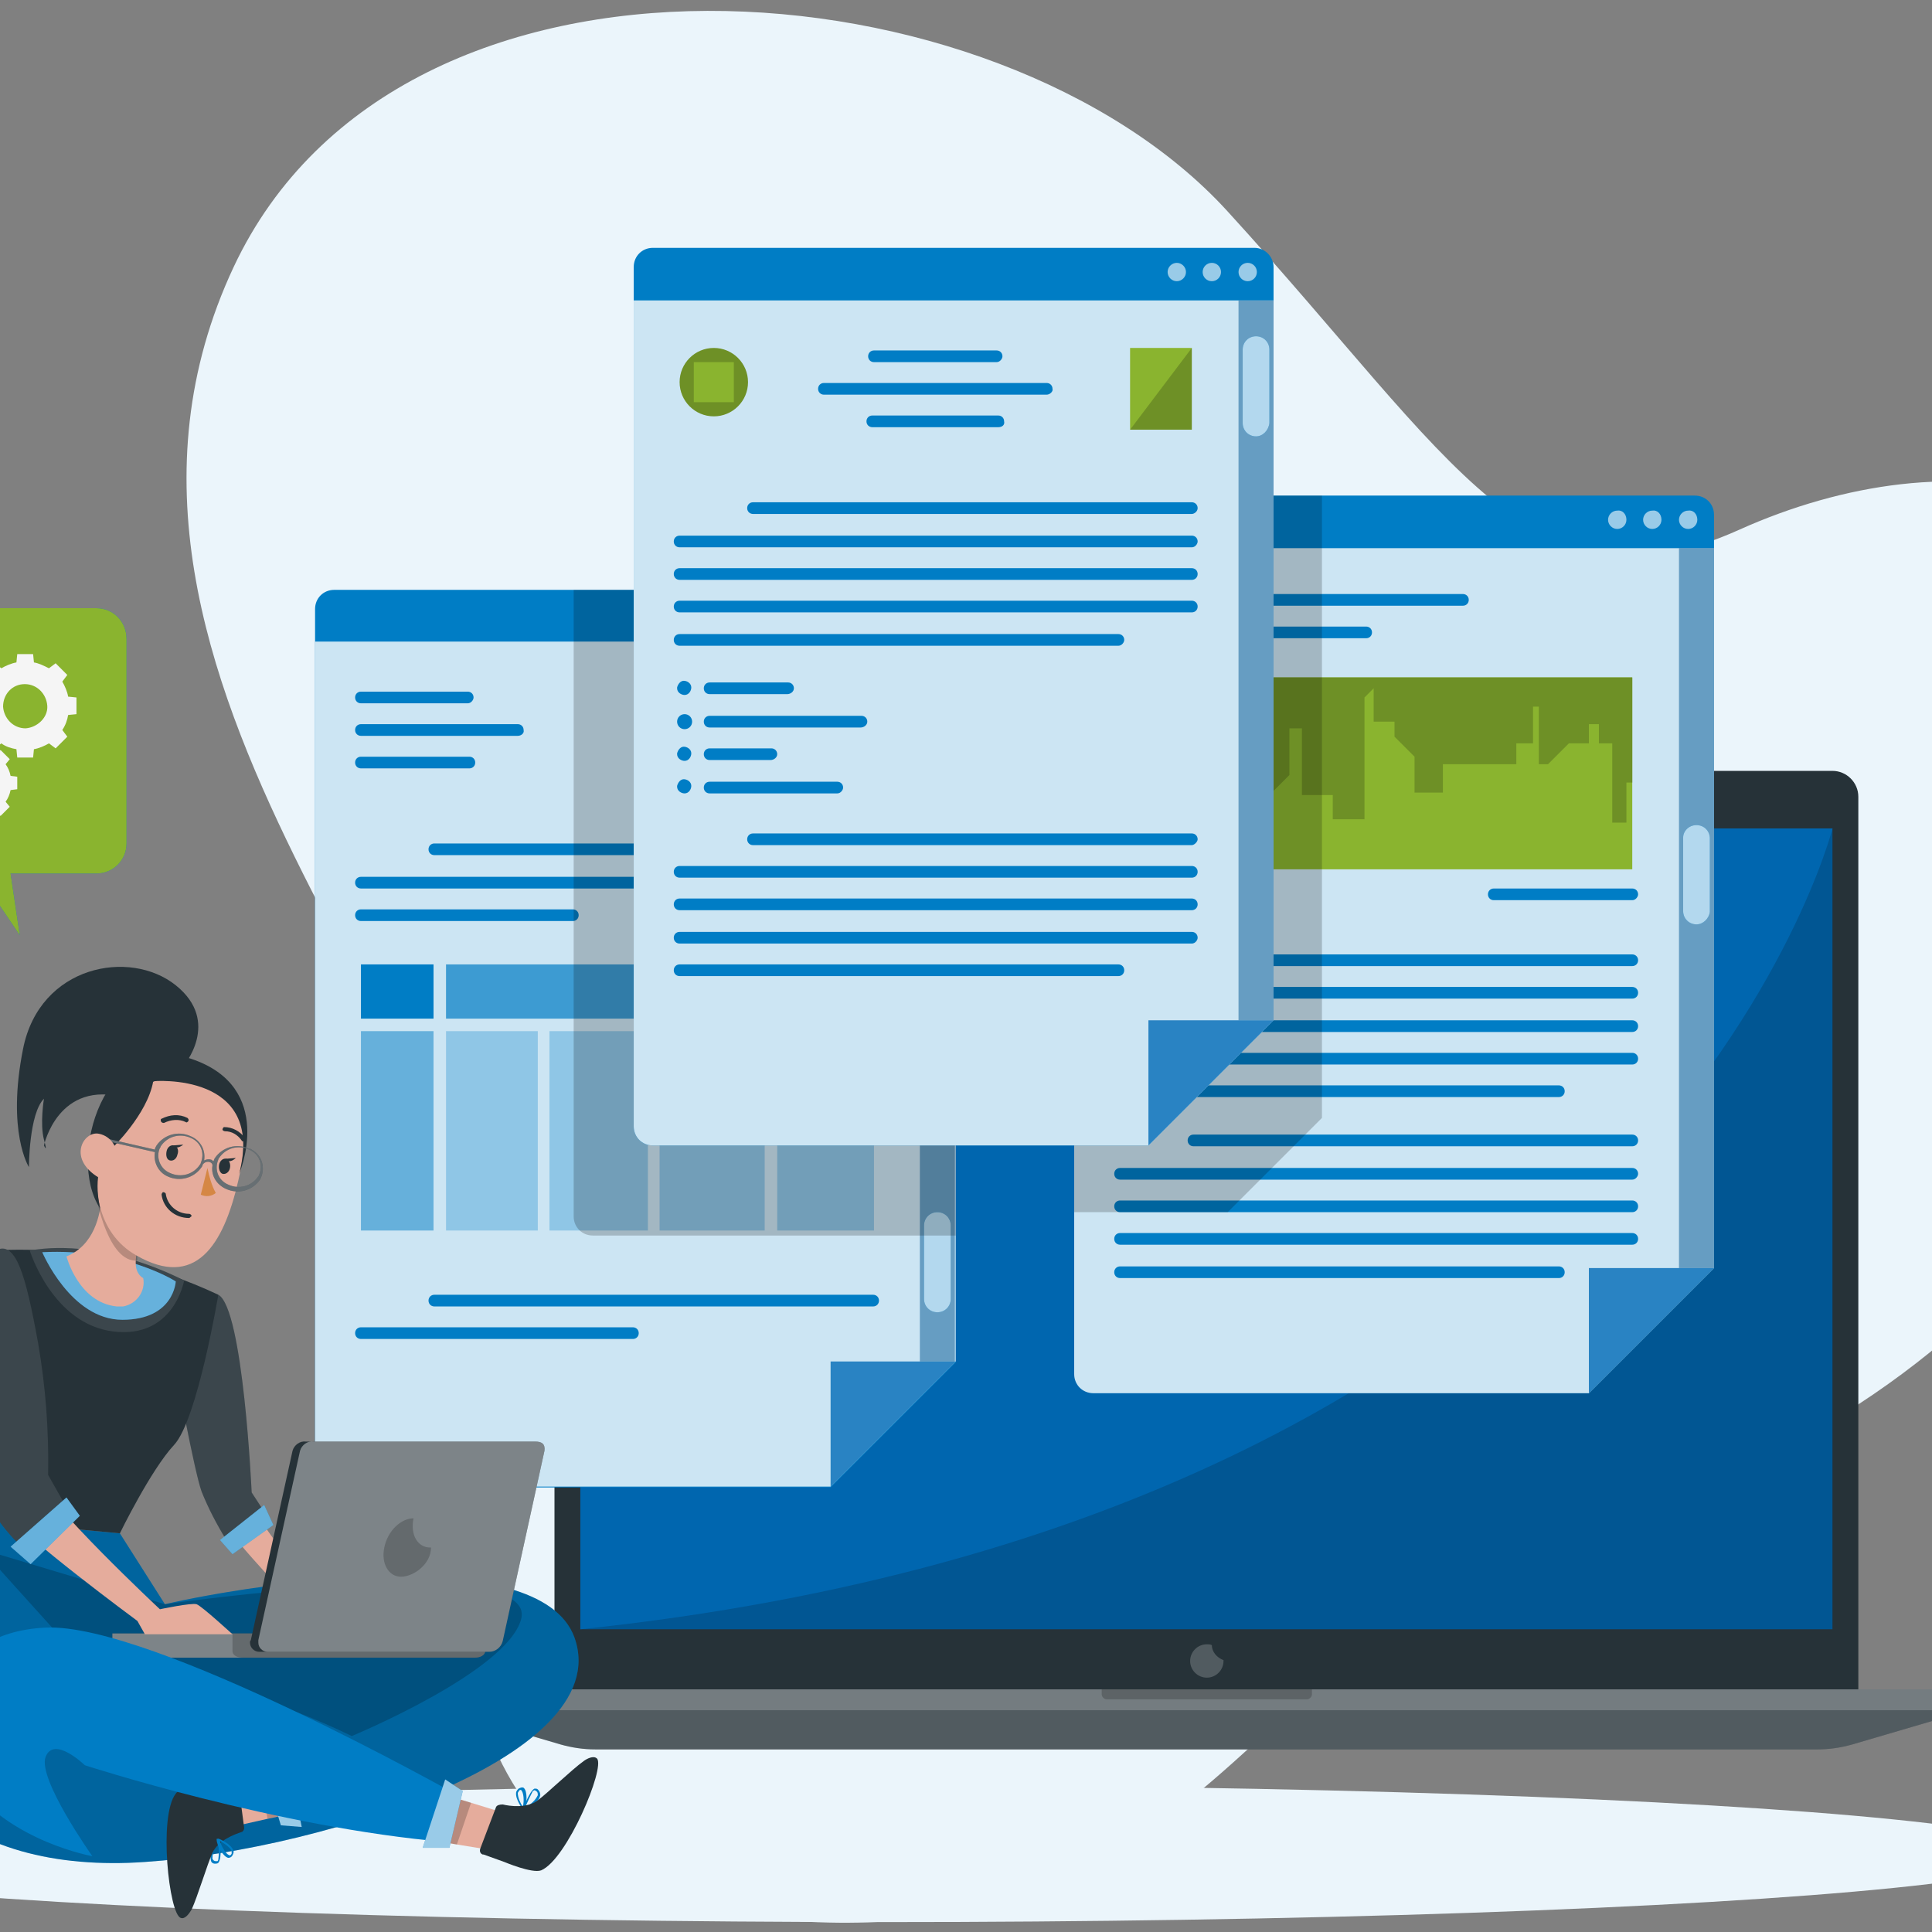 <?xml version="1.0" encoding="utf-8"?>
<svg xmlns="http://www.w3.org/2000/svg" version="1.1" width="200" height="200" viewBox="0 0 200 200"><rect x="0" y="0" width="200" height="200" fill="#808080" stroke="none"/><svg xmlns:xlink="http://www.w3.org/1999/xlink" version="1.1" id="Ebene_1" x="-31" y="0" viewBox="0 0 304.4 231.6" style="enable-background:new 0 0 304.4 231.6;" xml:space="preserve" width="263" height="200">
<style type="text/css">
	.st0{fill:#EBF5FB;}
	.st1{fill:#263238;}
	.st2{fill:#015693;}
	.st3{opacity:0.2;fill:#FFFFFF;enable-background:new    ;}
	.st4{opacity:0.2;enable-background:new    ;}
	.st5{opacity:0.8;fill:#006BB6;enable-background:new    ;}
	.st6{fill:#007DC5;}
	.st7{opacity:0.8;fill:#FFFFFF;enable-background:new    ;}
	.st8{opacity:0.6;fill:#FFFFFF;enable-background:new    ;}
	.st9{opacity:0.5;fill:#015693;enable-background:new    ;}
	.st10{fill:#8AB42F;}
	.st11{fill:#6E9026;}
	.st12{opacity:0.7;fill:#FFFFFF;enable-background:new    ;}
	.st13{opacity:0.7;fill:#007DC5;enable-background:new    ;}
	.st14{opacity:0.3;fill:#007DC5;enable-background:new    ;}
	.st15{opacity:0.5;fill:#007DC5;enable-background:new    ;}
	.st16{fill:#F5F5F5;}
	.st17{fill:#E5AC9C;}
	.st18{opacity:0.1;fill:#FFFFFF;enable-background:new    ;}
	.st19{opacity:0.4;fill:#FFFFFF;enable-background:new    ;}
	.st20{fill:#D58745;}
	.st21{opacity:0.3;}
	.st22{fill:#FFFFFF;}
</style>
<g id="Gruppe_1158" transform="translate(-56.11 -109.59)">
	<g id="freepik--background-simple--inject-2" transform="translate(50.547 43.383)">
		<path id="Pfad_3938" class="st0" d="M69.4,98.2c20.1-42.8,91.6-36.8,119.1-6.7s36.5,49.4,61.4,38.2s56.6-8.2,58.4,27.5    s-27.3,78-73.5,90.5c-46.2,12.5-46.2,56.8-107.4,47.8c-33.4-4.9-34.1-41-29.4-70.8C102.6,194.8,46.1,147.9,69.4,98.2z"/>
	</g>
	<g id="freepik--Shadow--inject-2">
		<ellipse id="freepik--path--inject-2" class="st0" cx="198" cy="331.8" rx="139.7" ry="8.2"/>
	</g>
	<g id="freepik--Device--inject-2">
		<path id="Pfad_3939" class="st1" d="M161.5,202h150.1c1.7,0,3.1,1.4,3.1,3.1v108.6H158.4V205.1C158.4,203.4,159.8,202,161.5,202    L161.5,202z"/>
		<rect id="Rechteck_114" x="161.5" y="208.9" class="st2" width="150.1" height="96"/>
		<circle id="Ellipse_30" class="st3" cx="235.2" cy="205.7" r="1.5"/>
		<circle id="Ellipse_31" class="st3" cx="238.3" cy="205.7" r="1.1"/>
		<path id="Pfad_3940" class="st3" d="M237.2,306.8c-0.2-0.1-0.4-0.1-0.6-0.1c-1.1,0-2,0.9-2,2s0.9,2,2,2c1.1,0,2-0.9,2-2    c0,0,0-0.1,0-0.1C237.8,308.3,237.2,307.6,237.2,306.8z"/>
		<path id="Pfad_3941" class="st1" d="M326.4,312.1v1.4c0,0.9-0.6,1.7-1.5,2l-10.9,3.2c-1.4,0.4-2.8,0.6-4.2,0.6H163.3    c-1.4,0-2.8-0.2-4.2-0.6l-10.9-3.2c-0.9-0.3-1.5-1.1-1.5-2v-1.4L326.4,312.1z"/>
		<path id="Pfad_3942" class="st3" d="M326.4,312.1v1.4c0,0.9-0.6,1.7-1.5,2l-10.9,3.2c-1.4,0.4-2.8,0.6-4.2,0.6H163.3    c-1.4,0-2.8-0.2-4.2-0.6l-10.9-3.2c-0.9-0.3-1.5-1.1-1.5-2v-1.4L326.4,312.1z"/>
		<path id="Pfad_3943" class="st3" d="M326.4,312.1v1.4c0,0.4-0.1,0.7-0.3,1.1h-179c-0.2-0.3-0.3-0.7-0.3-1.1v-1.4H326.4z"/>
		<path id="Pfad_3944" class="st4" d="M249.2,312.1v0.6c0,0.3-0.3,0.6-0.6,0.6h-24c-0.3,0-0.6-0.3-0.6-0.6v-0.6H249.2z"/>
		<path id="Pfad_3945" class="st5" d="M311.6,208.9c0,0-20.8,82.4-150.1,96v-96H311.6z"/>
	</g>
	<g id="freepik--window-3--inject-2">
		<path id="Pfad_3946" class="st6" d="M297.4,171.3v90.3l-15,15H223c-1.3,0-2.3-1-2.3-2.3v-103c0-1.3,1-2.3,2.3-2.3h72.1    C296.4,169,297.4,170,297.4,171.3L297.4,171.3z"/>
		<path id="Pfad_3947" class="st7" d="M297.4,175.3v86.3l-15,15H223c-1.3,0-2.3-1-2.3-2.3v-99H297.4z"/>
		<path id="Pfad_3948" class="st8" d="M295.4,171.9c0,0.6-0.5,1.1-1.1,1.1s-1.1-0.5-1.1-1.1c0-0.6,0.5-1.1,1.1-1.1h0    C294.9,170.7,295.4,171.2,295.4,171.9C295.4,171.9,295.4,171.9,295.4,171.9L295.4,171.9z"/>
		<path id="Pfad_3949" class="st8" d="M291.1,171.9c0,0.6-0.5,1.1-1.1,1.1c-0.6,0-1.1-0.5-1.1-1.1c0-0.6,0.5-1.1,1.1-1.1l0,0l0,0    C290.6,170.7,291.1,171.2,291.1,171.9C291.1,171.8,291.1,171.8,291.1,171.9L291.1,171.9z"/>
		<path id="Pfad_3950" class="st8" d="M286.9,171.9c0,0.6-0.5,1.1-1.1,1.1c-0.6,0-1.1-0.5-1.1-1.1c0-0.6,0.5-1.1,1.1-1.1h0    C286.4,170.7,286.9,171.2,286.9,171.9L286.9,171.9z"/>
		<path id="Pfad_3951" class="st6" d="M267.3,182.2h-41.1c-0.4,0-0.7-0.3-0.7-0.7c0-0.4,0.3-0.7,0.7-0.7h41.1c0.4,0,0.7,0.3,0.7,0.7    C268,181.9,267.7,182.2,267.3,182.2z"/>
		<path id="Pfad_3952" class="st6" d="M255.7,186.1h-29.5c-0.4,0-0.7-0.3-0.7-0.7c0-0.4,0.3-0.7,0.7-0.7h29.5c0.4,0,0.7,0.3,0.7,0.7    C256.4,185.8,256.1,186.1,255.7,186.1z"/>
		<path id="Pfad_3953" class="st6" d="M287.6,247H235c-0.4,0-0.7-0.3-0.7-0.7s0.3-0.7,0.7-0.7h52.6c0.4,0,0.7,0.3,0.7,0.7    S288,247,287.6,247z"/>
		<path id="Pfad_3954" class="st6" d="M278.8,262.8h-52.6c-0.4,0-0.7-0.3-0.7-0.7s0.3-0.7,0.7-0.7h52.6c0.4,0,0.7,0.3,0.7,0.7    S279.2,262.8,278.8,262.8z"/>
		<path id="Pfad_3955" class="st6" d="M287.6,251h-61.4c-0.4,0-0.7-0.3-0.7-0.7c0-0.4,0.3-0.7,0.7-0.7h61.4c0.4,0,0.7,0.3,0.7,0.7    C288.3,250.6,288,251,287.6,251L287.6,251z"/>
		<path id="Pfad_3956" class="st6" d="M287.6,254.9h-61.4c-0.4,0-0.7-0.3-0.7-0.7s0.3-0.7,0.7-0.7h61.4c0.4,0,0.7,0.3,0.7,0.7    S288,254.9,287.6,254.9L287.6,254.9z"/>
		<path id="Pfad_3957" class="st6" d="M287.6,258.8h-61.4c-0.4,0-0.7-0.3-0.7-0.7s0.3-0.7,0.7-0.7h61.4c0.4,0,0.7,0.3,0.7,0.7    S288,258.8,287.6,258.8L287.6,258.8z"/>
		<path id="Pfad_3958" class="st5" d="M297.4,261.6l-15,15v-15H297.4z"/>
		<rect id="Rechteck_115" x="293.2" y="175.3" class="st9" width="4.2" height="86.3"/>
		<path id="Pfad_3959" class="st6" d="M295.3,220.4L295.3,220.4c-0.9,0-1.6-0.7-1.6-1.6l0,0V210c0-0.8,0.7-1.5,1.6-1.5l0,0    c0.9,0,1.6,0.7,1.6,1.6l0,0v8.8C296.8,219.7,296.1,220.4,295.3,220.4z"/>
		<path id="Pfad_3960" class="st6" d="M287.6,225.4H235c-0.4,0-0.7-0.3-0.7-0.7s0.3-0.7,0.7-0.7h52.6c0.4,0,0.7,0.3,0.7,0.7    S288,225.4,287.6,225.4z"/>
		<path id="Pfad_3961" class="st6" d="M278.8,241.1h-52.6c-0.4,0-0.7-0.3-0.7-0.7s0.3-0.7,0.7-0.7h52.6c0.4,0,0.7,0.3,0.7,0.7    S279.2,241.1,278.8,241.1z"/>
		<path id="Pfad_3962" class="st6" d="M287.6,229.3h-61.4c-0.4,0-0.7-0.3-0.7-0.7s0.3-0.7,0.7-0.7h61.4c0.4,0,0.7,0.3,0.7,0.7    S288,229.3,287.6,229.3L287.6,229.3z"/>
		<path id="Pfad_3963" class="st6" d="M287.6,233.3h-61.4c-0.4,0-0.7-0.3-0.7-0.7s0.3-0.7,0.7-0.7h61.4c0.4,0,0.7,0.3,0.7,0.7    S288,233.3,287.6,233.3L287.6,233.3z"/>
		<path id="Pfad_3964" class="st6" d="M287.6,237.2h-61.4c-0.4,0-0.7-0.3-0.7-0.7s0.3-0.7,0.7-0.7h61.4c0.4,0,0.7,0.3,0.7,0.7    S288,237.2,287.6,237.2L287.6,237.2z"/>
		<rect id="Rechteck_116" x="226" y="190.8" class="st10" width="61.6" height="23"/>
		<path id="Pfad_3965" class="st11" d="M226,210.1h1.7V206h1.9v-8.3h2.7v5.1h3.7v6.8h4.4v-4.7h3.7l2.4-2.4v-5.6h1.5v8h3.7v2.9h3.8    v-14.6l1.1-1.1v4h2.5v1.8l2.4,2.4v4.3h3.4v-3.4h8.8v-2.5h2v-4.4h0.7v6.9h1.1l2.5-2.5h2.4v-2.3h1.2v2.3h1.6v9.5h1.7v-4.8l0.7,0    v-12.6H226V210.1z"/>
		<path id="Pfad_3966" class="st6" d="M287.6,217.5H271c-0.4,0-0.7-0.3-0.7-0.7c0-0.4,0.3-0.7,0.7-0.7h16.6c0.4,0,0.7,0.3,0.7,0.7    C288.3,217.1,288,217.5,287.6,217.5z"/>
		<path id="Pfad_3967" class="st4" d="M250.4,169v74.6l-11.3,11.3h-18.4v-83.6c0-1.3,1-2.3,2.3-2.3L250.4,169z"/>
		<path id="Pfad_3968" class="st12" d="M295.3,220.4L295.3,220.4c-0.9,0-1.6-0.7-1.6-1.6l0,0V210c0-0.8,0.7-1.5,1.6-1.5l0,0    c0.9,0,1.6,0.7,1.6,1.6l0,0v8.8C296.8,219.7,296.1,220.4,295.3,220.4z"/>
	</g>
	<g id="freepik--window-1--inject-2">
		<path id="Pfad_3969" class="st6" d="M206.5,182.6v90.3l-15,15H132c-1.3,0-2.3-1-2.3-2.3v-103c0-1.3,1-2.3,2.3-2.3h72.1    C205.4,180.2,206.5,181.3,206.5,182.6L206.5,182.6z"/>
		<path id="Pfad_3970" class="st7" d="M206.5,186.5v86.3l-15,15H132c-1.3,0-2.3-1-2.3-2.3v-99H206.5z"/>
		<path id="Pfad_3971" class="st8" d="M204.5,183.1c0,0.6-0.5,1.1-1.1,1.1c-0.6,0-1.1-0.5-1.1-1.1c0-0.6,0.5-1.1,1.1-1.1h0    C204,182,204.5,182.5,204.5,183.1C204.5,183.1,204.5,183.1,204.5,183.1L204.5,183.1z"/>
		<path id="Pfad_3972" class="st8" d="M200.2,183.1c0,0.6-0.5,1.1-1.1,1.1c-0.6,0-1.1-0.5-1.1-1.1c0-0.6,0.5-1.1,1.1-1.1h0    C199.6,182,200.1,182.5,200.2,183.1C200.2,183.1,200.2,183.1,200.2,183.1L200.2,183.1z"/>
		<path id="Pfad_3973" class="st8" d="M195.9,183.1c0,0.6-0.5,1.1-1.1,1.1c-0.6,0-1.1-0.5-1.1-1.1c0-0.6,0.5-1.1,1.1-1.1h0    C195.4,182,195.9,182.5,195.9,183.1C195.9,183.1,195.9,183.1,195.9,183.1L195.9,183.1z"/>
		<path id="Pfad_3974" class="st6" d="M148,193.9h-12.8c-0.4,0-0.7-0.3-0.7-0.7c0-0.4,0.3-0.7,0.7-0.7H148c0.4,0,0.7,0.3,0.7,0.7    C148.7,193.5,148.4,193.9,148,193.9z"/>
		<path id="Pfad_3975" class="st6" d="M154,197.8h-18.8c-0.4,0-0.7-0.3-0.7-0.7c0-0.4,0.3-0.7,0.7-0.7H154c0.4,0,0.7,0.3,0.7,0.7    C154.8,197.5,154.4,197.8,154,197.8z"/>
		<path id="Pfad_3976" class="st6" d="M148.2,201.7h-13c-0.4,0-0.7-0.3-0.7-0.7c0-0.4,0.3-0.7,0.7-0.7h13c0.4,0,0.7,0.3,0.7,0.7    C148.9,201.4,148.6,201.7,148.2,201.7z"/>
		<path id="Pfad_3977" class="st6" d="M196.6,266.2H144c-0.4,0-0.7-0.3-0.7-0.7s0.3-0.7,0.7-0.7h52.6c0.4,0,0.7,0.3,0.7,0.7    S197,266.2,196.6,266.2z"/>
		<path id="Pfad_3978" class="st6" d="M167.8,270.1h-32.6c-0.4,0-0.7-0.3-0.7-0.7s0.3-0.7,0.7-0.7h32.6c0.4,0,0.7,0.3,0.7,0.7    S168.2,270.1,167.8,270.1z"/>
		<path id="Pfad_3979" class="st5" d="M206.5,272.8l-15,15v-15H206.5z"/>
		<rect id="Rechteck_117" x="202.2" y="186.5" class="st9" width="4.2" height="86.3"/>
		<path id="Pfad_3980" class="st6" d="M204.3,266.9L204.3,266.9c-0.9,0-1.6-0.7-1.6-1.6l0,0v-8.8c0-0.9,0.7-1.6,1.6-1.6l0,0    c0.9,0,1.6,0.7,1.6,1.6l0,0v8.8C205.9,266.2,205.2,266.9,204.3,266.9z"/>
		<path id="Pfad_3981" class="st6" d="M196.6,193.9h-9.9c-0.4,0-0.7-0.3-0.7-0.7c0-0.4,0.3-0.7,0.7-0.7h9.9c0.4,0,0.7,0.3,0.7,0.7    C197.3,193.5,197,193.9,196.6,193.9z"/>
		<path id="Pfad_3982" class="st6" d="M196.6,197.8h-5.1c-0.4,0-0.7-0.3-0.7-0.7c0-0.4,0.3-0.7,0.7-0.7h5.1c0.4,0,0.7,0.3,0.7,0.7    C197.3,197.5,197,197.8,196.6,197.8L196.6,197.8z"/>
		<path id="Pfad_3983" class="st6" d="M196.6,212.1H144c-0.4,0-0.7-0.3-0.7-0.7c0-0.4,0.3-0.7,0.7-0.7h52.6c0.4,0,0.7,0.3,0.7,0.7    C197.3,211.8,197,212.1,196.6,212.1z"/>
		<path id="Pfad_3984" class="st6" d="M196.6,216.1h-61.4c-0.4,0-0.7-0.3-0.7-0.7c0-0.4,0.3-0.7,0.7-0.7h61.4c0.4,0,0.7,0.3,0.7,0.7    C197.3,215.8,197,216.1,196.6,216.1z"/>
		<path id="Pfad_3985" class="st6" d="M160.6,220h-25.4c-0.4,0-0.7-0.3-0.7-0.7s0.3-0.7,0.7-0.7h25.4c0.4,0,0.7,0.3,0.7,0.7    S161,220,160.6,220z"/>
		<rect id="Rechteck_118" x="145.4" y="225.2" class="st13" width="24.2" height="6.5"/>
		<rect id="Rechteck_119" x="145.4" y="233.2" class="st14" width="11" height="23.9"/>
		<rect id="Rechteck_120" x="171" y="233.2" class="st14" width="12.6" height="23.9"/>
		<rect id="Rechteck_121" x="171" y="225.2" class="st13" width="25.6" height="6.5"/>
		<rect id="Rechteck_122" x="185.1" y="233.2" class="st14" width="11.6" height="23.9"/>
		<rect id="Rechteck_123" x="135.2" y="233.2" class="st15" width="8.7" height="23.9"/>
		<rect id="Rechteck_124" x="135.2" y="225.2" class="st6" width="8.7" height="6.5"/>
		<rect id="Rechteck_125" x="157.8" y="233.2" class="st14" width="11.8" height="23.9"/>
		<path id="Pfad_3986" class="st12" d="M204.3,266.9L204.3,266.9c-0.9,0-1.6-0.7-1.6-1.6l0,0v-8.8c0-0.9,0.7-1.6,1.6-1.6l0,0    c0.9,0,1.6,0.7,1.6,1.6l0,0v8.8C205.9,266.2,205.2,266.9,204.3,266.9z"/>
		<path id="Pfad_3987" class="st4" d="M206.5,182.6v75.1H163c-1.3,0-2.3-1-2.3-2.3v-75.1h43.5C205.4,180.2,206.5,181.3,206.5,182.6    L206.5,182.6z"/>
	</g>
	<g id="freepik--window-2--inject-2">
		<path id="Pfad_3988" class="st6" d="M244.6,141.6v90.3l-15,15h-59.4c-1.3,0-2.3-1-2.3-2.3v-103c0-1.3,1-2.3,2.3-2.3h72.1    C243.6,139.3,244.6,140.4,244.6,141.6L244.6,141.6z"/>
		<path id="Pfad_3989" class="st7" d="M244.6,145.6v86.3l-15,15h-59.4c-1.3,0-2.3-1-2.3-2.3v-99H244.6z"/>
		<circle id="Ellipse_32" class="st8" cx="241.5" cy="142.2" r="1.1"/>
		<circle id="Ellipse_33" class="st8" cx="237.2" cy="142.2" r="1.1"/>
		<path id="Pfad_3990" class="st8" d="M234.1,142.2c0,0.6-0.5,1.1-1.1,1.1c-0.6,0-1.1-0.5-1.1-1.1c0-0.6,0.5-1.1,1.1-1.1h0    C233.6,141.1,234.1,141.6,234.1,142.2C234.1,142.2,234.1,142.2,234.1,142.2L234.1,142.2z"/>
		<path id="Pfad_3991" class="st6" d="M211.4,153h-14.7c-0.4,0-0.7-0.3-0.7-0.7c0-0.4,0.3-0.7,0.7-0.7h14.7c0.4,0,0.7,0.3,0.7,0.7    C212.1,152.6,211.8,153,211.4,153z"/>
		<path id="Pfad_3992" class="st6" d="M217.4,156.9h-26.7c-0.4,0-0.7-0.3-0.7-0.7c0-0.4,0.3-0.7,0.7-0.7h26.7c0.4,0,0.7,0.3,0.7,0.7    C218.2,156.5,217.8,156.9,217.4,156.9z"/>
		<path id="Pfad_3993" class="st6" d="M211.6,160.8h-15.1c-0.4,0-0.7-0.3-0.7-0.7c0-0.4,0.3-0.7,0.7-0.7h15.1c0.4,0,0.7,0.3,0.7,0.7    C212.4,160.5,212.1,160.8,211.6,160.8L211.6,160.8z"/>
		<path id="Pfad_3994" class="st6" d="M234.8,171.2h-52.6c-0.4,0-0.7-0.3-0.7-0.7c0-0.4,0.3-0.7,0.7-0.7h52.6c0.4,0,0.7,0.3,0.7,0.7    C235.5,170.9,235.1,171.2,234.8,171.2L234.8,171.2z"/>
		<path id="Pfad_3995" class="st6" d="M226,187h-52.6c-0.4,0-0.7-0.3-0.7-0.7c0-0.4,0.3-0.7,0.7-0.7H226c0.4,0,0.7,0.3,0.7,0.7    C226.7,186.6,226.4,187,226,187z"/>
		<path id="Pfad_3996" class="st6" d="M234.8,175.2h-61.4c-0.4,0-0.7-0.3-0.7-0.7c0-0.4,0.3-0.7,0.7-0.7h61.4c0.4,0,0.7,0.3,0.7,0.7    C235.5,174.8,235.2,175.2,234.8,175.2L234.8,175.2z"/>
		<path id="Pfad_3997" class="st6" d="M234.8,179.1h-61.4c-0.4,0-0.7-0.3-0.7-0.7c0-0.4,0.3-0.7,0.7-0.7h61.4c0.4,0,0.7,0.3,0.7,0.7    C235.5,178.8,235.2,179.1,234.8,179.1L234.8,179.1z"/>
		<path id="Pfad_3998" class="st6" d="M234.8,183h-61.4c-0.4,0-0.7-0.3-0.7-0.7c0-0.4,0.3-0.7,0.7-0.7h61.4c0.4,0,0.7,0.3,0.7,0.7    C235.5,182.7,235.2,183,234.8,183L234.8,183z"/>
		<path id="Pfad_3999" class="st6" d="M234.8,210.9h-52.6c-0.4,0-0.7-0.3-0.7-0.7c0-0.4,0.3-0.7,0.7-0.7h52.6c0.4,0,0.7,0.3,0.7,0.7    C235.5,210.5,235.1,210.9,234.8,210.9L234.8,210.9z"/>
		<path id="Pfad_4000" class="st6" d="M226,226.6h-52.6c-0.4,0-0.7-0.3-0.7-0.7s0.3-0.7,0.7-0.7H226c0.4,0,0.7,0.3,0.7,0.7    S226.4,226.6,226,226.6z"/>
		<path id="Pfad_4001" class="st6" d="M234.8,214.8h-61.4c-0.4,0-0.7-0.3-0.7-0.7c0-0.4,0.3-0.7,0.7-0.7h61.4c0.4,0,0.7,0.3,0.7,0.7    C235.5,214.5,235.2,214.8,234.8,214.8L234.8,214.8z"/>
		<path id="Pfad_4002" class="st6" d="M234.8,218.7h-61.4c-0.4,0-0.7-0.3-0.7-0.7c0-0.4,0.3-0.7,0.7-0.7h61.4c0.4,0,0.7,0.3,0.7,0.7    C235.5,218.4,235.2,218.7,234.8,218.7L234.8,218.7z"/>
		<path id="Pfad_4003" class="st6" d="M234.8,222.7h-61.4c-0.4,0-0.7-0.3-0.7-0.7c0-0.4,0.3-0.7,0.7-0.7h61.4c0.4,0,0.7,0.3,0.7,0.7    C235.5,222.3,235.2,222.7,234.8,222.7L234.8,222.7z"/>
		<rect id="Rechteck_126" x="227.4" y="151.3" class="st10" width="7.4" height="9.8"/>
		<circle id="Ellipse_34" class="st11" cx="177.5" cy="155.4" r="4.1"/>
		<path id="Pfad_4004" class="st6" d="M173.1,192.1c0,0.5,0.5,0.8,0.9,0.8c0.5,0,0.8-0.5,0.8-0.9c0-0.5-0.5-0.8-0.9-0.8    c-0.4,0-0.7,0.4-0.8,0.8C173.1,192,173.1,192.1,173.1,192.1z"/>
		<path id="Pfad_4005" class="st6" d="M173.1,196.1c0,0.5,0.4,0.9,0.9,0.9c0.5,0,0.9-0.4,0.9-0.9c0-0.5-0.4-0.9-0.9-0.9h0    C173.5,195.2,173.1,195.6,173.1,196.1L173.1,196.1z"/>
		<path id="Pfad_4006" class="st6" d="M173.1,200c0,0.5,0.5,0.8,0.9,0.8c0.5,0,0.8-0.5,0.8-0.9c0-0.5-0.5-0.8-0.9-0.8    c-0.4,0-0.7,0.4-0.8,0.8C173.1,199.9,173.1,199.9,173.1,200z"/>
		<path id="Pfad_4007" class="st6" d="M173.1,203.9c0,0.5,0.5,0.8,0.9,0.8c0.5,0,0.8-0.5,0.8-0.9c0-0.5-0.5-0.8-0.9-0.8    c-0.4,0-0.7,0.4-0.8,0.8C173.1,203.8,173.1,203.9,173.1,203.9z"/>
		<path id="Pfad_4008" class="st6" d="M186.3,192.8H177c-0.4,0-0.7-0.3-0.7-0.7c0-0.4,0.3-0.7,0.7-0.7h9.4c0.4,0,0.7,0.3,0.7,0.7    C187.1,192.5,186.7,192.8,186.3,192.8z"/>
		<path id="Pfad_4009" class="st6" d="M195.1,196.8H177c-0.4,0-0.7-0.3-0.7-0.7c0-0.4,0.3-0.7,0.7-0.7h18.2c0.4,0,0.7,0.3,0.7,0.7    C195.9,196.5,195.5,196.8,195.1,196.8z"/>
		<path id="Pfad_4010" class="st6" d="M184.3,200.7H177c-0.4,0-0.7-0.3-0.7-0.7c0-0.4,0.3-0.7,0.7-0.7h7.4c0.4,0,0.7,0.3,0.7,0.7    C185.1,200.4,184.7,200.7,184.3,200.7z"/>
		<path id="Pfad_4011" class="st6" d="M192.3,204.7H177c-0.4,0-0.7-0.3-0.7-0.7c0-0.4,0.3-0.7,0.7-0.7h15.3c0.4,0,0.7,0.3,0.7,0.7    C193,204.3,192.7,204.7,192.3,204.7z"/>
		<path id="Pfad_4012" class="st5" d="M244.6,231.9l-15,15v-15H244.6z"/>
		<path id="Pfad_4013" class="st4" d="M234.8,151.3l-7.4,9.8h7.4V151.3z"/>
		<rect id="Rechteck_127" x="175.1" y="153" class="st10" width="4.8" height="4.8"/>
		<rect id="Rechteck_128" x="240.4" y="145.6" class="st9" width="4.2" height="86.3"/>
		<path id="Pfad_4014" class="st6" d="M242.5,161.9L242.5,161.9c-0.9,0-1.6-0.7-1.6-1.6l0,0v-8.8c0-0.9,0.7-1.6,1.6-1.6l0,0    c0.9,0,1.6,0.7,1.6,1.6l0,0v8.8C244,161.2,243.3,161.9,242.5,161.9z"/>
		<path id="Pfad_4015" class="st12" d="M242.5,161.9L242.5,161.9c-0.9,0-1.6-0.7-1.6-1.6l0,0v-8.8c0-0.9,0.7-1.6,1.6-1.6l0,0    c0.9,0,1.6,0.7,1.6,1.6l0,0v8.8C244,161.2,243.3,161.9,242.5,161.9z"/>
	</g>
	<g id="freepik--speech-bubble--inject-2">
		<path id="Pfad_4016" class="st6" d="M78.3,182.5h25.2c2,0,3.6,1.6,3.6,3.7v24.5c0,2-1.6,3.6-3.6,3.6c0,0,0,0,0,0H93.2l1.1,7.4    l-5-7.4h-11c-2,0-3.6-1.6-3.6-3.6c0,0,0,0,0,0v-24.5C74.6,184.1,76.2,182.5,78.3,182.5C78.2,182.5,78.2,182.5,78.3,182.5    L78.3,182.5z"/>
		<path id="Pfad_4017" class="st10" d="M78.3,182.5h25.2c2,0,3.6,1.6,3.6,3.7v24.5c0,2-1.6,3.6-3.6,3.6c0,0,0,0,0,0H93.2l1.1,7.4    l-5-7.4h-11c-2,0-3.6-1.6-3.6-3.6c0,0,0,0,0,0v-24.5C74.6,184.1,76.2,182.5,78.3,182.5C78.2,182.5,78.2,182.5,78.3,182.5    L78.3,182.5z"/>
		<path id="Pfad_4018" class="st16" d="M88.8,193.2v2l1,0.1c0.1,0.6,0.4,1.3,0.7,1.8l-0.6,0.8l1.4,1.4l0.8-0.6    c0.5,0.4,1.2,0.6,1.8,0.7l0.1,1h1.9l0.1-1c0.6-0.1,1.3-0.4,1.8-0.7l0.8,0.6l1.4-1.4l-0.6-0.8c0.4-0.6,0.6-1.2,0.7-1.8l1-0.1v-2    l-1-0.1c-0.1-0.6-0.4-1.3-0.7-1.8l0.6-0.8l-1.4-1.4l-0.8,0.6c-0.6-0.3-1.2-0.6-1.8-0.7l-0.1-1h-1.9l-0.1,1    c-0.6,0.1-1.3,0.4-1.8,0.7l-0.8-0.6l-1.3,1.4l0.6,0.8c-0.4,0.5-0.6,1.2-0.7,1.8L88.8,193.2z M94.9,191.6c1.5,0,2.6,1.2,2.7,2.6    s-1.2,2.6-2.6,2.7c-1.5,0-2.6-1.2-2.7-2.6v0C92.3,192.8,93.4,191.6,94.9,191.6z"/>
		<path id="Pfad_4019" class="st16" d="M90,207.5c0.5-0.1,1-0.3,1.4-0.6l0.6,0.5l1.1-1.1l-0.5-0.6c0.3-0.4,0.5-0.9,0.6-1.4l0.8-0.1    v-1.5l-0.8-0.1c-0.1-0.5-0.3-1-0.6-1.4l0.5-0.6l-1.1-1.1l-0.6,0.5c-0.4-0.3-0.9-0.5-1.4-0.6l-0.1-0.8h-1.5l-0.1,0.8    c-0.5,0.1-1,0.3-1.4,0.6l-0.6-0.5l-1.1,1.1l0.5,0.6c-0.3,0.4-0.5,0.9-0.6,1.4l-0.8,0.1v1.5l0.8,0.1c0.1,0.5,0.3,1,0.6,1.4    l-0.5,0.6l1.1,1.1l0.6-0.5c0.4,0.3,0.9,0.5,1.4,0.6l0.1,0.8H90L90,207.5z M87.1,203.5c0.5-0.7,1.4-0.8,2.1-0.4    c0.7,0.5,0.8,1.4,0.4,2.1c-0.5,0.7-1.4,0.8-2.1,0.4C86.9,205.1,86.7,204.2,87.1,203.5L87.1,203.5L87.1,203.5z"/>
		<path id="Pfad_4020" class="st16" d="M86,198.9l0.4,0.5l1.1-0.7l-0.3-0.6c0.3-0.3,0.6-0.7,0.7-1.1l0.7,0.1l0.2-1.3l-0.6-0.2    c0-0.4-0.1-0.9-0.3-1.3l0.5-0.4l-0.7-1.1l-0.6,0.3c-0.3-0.3-0.7-0.6-1.1-0.7l0.1-0.7l-1.3-0.2l-0.2,0.6c-0.4,0-0.9,0.1-1.3,0.3    L83,192l-1.1,0.7l0.3,0.6c-0.3,0.3-0.5,0.7-0.7,1.1l-0.7-0.1l-0.2,1.3l0.6,0.2c0,0.4,0.1,0.9,0.3,1.3l-0.5,0.4l0.7,1.1l0.6-0.3    c0.3,0.3,0.7,0.5,1.1,0.7l-0.1,0.7l1.3,0.2l0.2-0.6C85.2,199.1,85.6,199,86,198.9z M83,195.4c0.2-0.9,1.1-1.6,2-1.4    c0.9,0.2,1.6,1.1,1.4,2c-0.2,0.9-1.1,1.6-2,1.4C83.5,197.2,82.8,196.3,83,195.4C83,195.4,83,195.4,83,195.4z"/>
	</g>
	<g id="freepik--Character--inject-2">
		<path id="Pfad_4021" class="st17" d="M119.7,271.9c0,0,1.8,16,2.3,17.9c0.6,1.9,8.7,12.1,8.7,12.1l-2.3,1.2c0,0-8.6-8.9-10-11.5    s-3.4-16.4-3.4-16.4L119.7,271.9z"/>
		<path id="Pfad_4022" class="st1" d="M118.1,264.8c3,1.6,4,23.7,4,23.7l1.5,2.3l-4.6,3.3c-1.1-1.8-2.1-3.7-2.9-5.7    c-0.9-2.5-3.1-14.6-3.1-14.6L118.1,264.8z"/>
		<path id="Pfad_4023" class="st18" d="M118.1,264.8c3,1.6,4,23.7,4,23.7l1.5,2.3l-4.6,3.3c-1.1-1.8-2.1-3.7-2.9-5.7    c-0.9-2.5-3.1-14.6-3.1-14.6L118.1,264.8z"/>
		<path id="Pfad_4024" class="st6" d="M118.3,294.2l5.3-4.2l1.1,2.4l-4.9,3.5L118.3,294.2z"/>
		<path id="Pfad_4025" class="st19" d="M118.3,294.2l5.3-4.2l1.1,2.4l-4.9,3.5L118.3,294.2z"/>
		<path id="Pfad_4026" class="st6" d="M106.3,293.4l5.4,8.5c10.7-2.5,44.9-7.7,49.1,4c5.2,14.6-32.5,26.2-53.5,27    c-20.9,0.7-37.7-11.2-24.5-41.7L106.3,293.4z"/>
		<path id="Pfad_4027" class="st4" d="M106.3,293.4l5.4,8.5c10.7-2.5,44.9-7.7,49.1,4c5.2,14.6-32.5,26.2-53.5,27    c-20.9,0.7-37.7-11.2-24.5-41.7L106.3,293.4z"/>
		<path id="Pfad_4028" class="st6" d="M154.8,326.6c0,0-0.1,0-0.2,0c0,0-0.1-0.1,0-0.1c0.1-0.2,0.8-2.2,1.4-2.5c0.2,0,0.3,0,0.4,0.1    c0.2,0.2,0.3,0.4,0.3,0.7c-0.1,0.4-0.3,0.7-0.7,0.9C155.6,326.1,155.2,326.4,154.8,326.6z M154.9,326.2c0.7-0.3,1.2-0.8,1.5-1.4    c0-0.2,0-0.4-0.2-0.5c0,0-0.1-0.1-0.2-0.1c-0.1,0-0.1,0.1-0.2,0.1C155.5,324.9,155.2,325.5,154.9,326.2L154.9,326.2z"/>
		<path id="Pfad_4029" class="st6" d="M154.8,326.6c0,0-0.1,0-0.1,0c-0.1-0.1-1-1.3-0.9-2.1c0-0.2,0.2-0.4,0.3-0.5    c0.2-0.1,0.4-0.2,0.6-0.1C155.2,324.3,155.1,325.9,154.8,326.6L154.8,326.6L154.8,326.6z M154.2,324.2c-0.1,0.1-0.1,0.2-0.2,0.3    c0,0.6,0.3,1.2,0.6,1.7c0.2-0.7,0.1-1.8-0.2-2C154.5,324.2,154.4,324.1,154.2,324.2L154.2,324.2L154.2,324.2z"/>
		<path id="Pfad_4030" class="st6" d="M118,330c0,0,0.1-0.1,0.1-0.1c0,0,0.1,0,0.1,0.1c0.1,0.2,0.4,2.3-0.1,2.9    c-0.1,0.1-0.3,0.1-0.4,0.1c-0.3,0-0.5-0.2-0.5-0.5c-0.1-0.4,0-0.8,0.1-1.1C117.5,330.9,117.7,330.5,118,330z M118,330.4    c-0.4,0.6-0.6,1.3-0.6,2c0.1,0.2,0.2,0.3,0.4,0.3c0.1,0,0.1,0,0.2,0c0,0,0.1-0.1,0.1-0.2C118.2,331.8,118.2,331.1,118,330.4    L118,330.4z"/>
		<path id="Pfad_4031" class="st17" d="M131.7,319.4l-8.6,3.1L119,324l1.1,4.5l4-0.9l9.8-2.1L131.7,319.4z"/>
		<path id="Pfad_4032" class="st1" d="M121.2,328.7l-0.7-5.3c0-0.3-0.3-0.5-0.6-0.5c0,0,0,0,0,0h0l-2.6,0.4c0,0-3.6,0.3-4.3,1.3    c-2.1,2.7-0.8,14.5,0.6,14.9c0.5,0.2,1-0.5,1.3-1c0.7-1.5,1.9-5.5,2.5-6.8c0.7-1.5,2.6-2.2,3.5-2.5    C121,329.2,121.2,329,121.2,328.7z"/>
		<path id="Pfad_4033" class="st6" d="M118,330c0,0,0.1,0,0.1,0c0.1,0,1.5,0.6,1.8,1.4c0.1,0.2,0,0.4-0.1,0.6    c-0.1,0.2-0.3,0.3-0.5,0.3c-0.6-0.1-1.4-1.5-1.4-2.2v-0.1C118,330.1,118,330,118,330z M119.7,331.8c0-0.1,0-0.2,0-0.3    c-0.2-0.5-1-1-1.4-1.2c0.2,0.7,0.8,1.7,1.2,1.7C119.5,332,119.6,332,119.7,331.8L119.7,331.8L119.7,331.8z"/>
		<path id="Pfad_4034" class="st4" d="M131.7,319.4l-8.6,3.1l0.9,5.1l9.8-2.1L131.7,319.4z"/>
		<path id="Pfad_4035" class="st6" d="M125.6,328.4l2.5,0.2l-1.7-8.5l-2.8,1.6L125.6,328.4z"/>
		<path id="Pfad_4036" class="st8" d="M125.6,328.4l2.5,0.2l-1.7-8.5l-2.8,1.6L125.6,328.4z"/>
		<path id="Pfad_4037" class="st4" d="M89.7,295.3l12.9,14.3c0,0,14.2-0.3,31.5,8.1c0,0,18.6-7.7,20.3-14c2.2-8.3-42.7-1.8-42.7-1.8    L89.7,295.3z"/>
		<path id="Pfad_4038" class="st1" d="M150.1,305.4v2.1c0,0.5-0.6,0.8-1.2,0.8h-42.3c-0.5,0-1.2-0.2-1.2-0.8v-2.1H150.1z"/>
		<path id="Pfad_4039" class="st19" d="M150.1,305.4v2.1c0,0.5-0.6,0.8-1.2,0.8h-42.3c-0.5,0-1.2-0.2-1.2-0.8v-2.1H150.1z"/>
		<path id="Pfad_4040" class="st4" d="M150.1,305.4v2.1c0,0.5-0.6,0.8-1.2,0.8H121c-0.5,0-1.2-0.2-1.2-0.8v-2.1H150.1z"/>
		<path id="Pfad_4041" class="st1" d="M157.2,283.5l-5,22.8c-0.2,0.8-0.9,1.3-1.6,1.3H123c-0.6,0-1.1-0.5-1.1-1.1    c0-0.1,0-0.2,0.1-0.3l5-22.7c0.2-0.7,0.9-1.2,1.6-1.1h27.5C156.9,282.4,157.3,282.7,157.2,283.5z"/>
		<path id="Pfad_4042" class="st19" d="M157.2,283.5l-5,22.8c-0.2,0.8-0.9,1.3-1.6,1.3h-26.6c-0.6,0-1.1-0.5-1.1-1.1c0,0,0,0,0,0    c0-0.1,0-0.2,0-0.3l5-22.7c0.2-0.7,0.9-1.2,1.6-1.1h26.6C156.9,282.4,157.3,282.7,157.2,283.5z"/>
		<path id="Pfad_4043" class="st4" d="M143.6,295.1L143.6,295.1c0,2-2.1,3.5-3.6,3.5s-2.4-1.6-2-3.5c0.4-2,2-3.5,3.5-3.5    c-0.4,2,0.5,3.5,2,3.5C143.5,295.1,143.6,295.1,143.6,295.1z"/>
		<path id="Pfad_4044" class="st17" d="M137.7,329.2l9,1.5l4.3,0.7l1.3-4.5l-3.9-1.2l-9.6-2.9L137.7,329.2z"/>
		<path id="Pfad_4045" class="st1" d="M151.4,326.2l-1.9,5c-0.1,0.3,0,0.6,0.3,0.7c0,0,0,0,0.1,0l2.5,0.9c0,0,3.3,1.4,4.4,1    c3.1-1.3,7.7-12.3,6.7-13.4c-0.4-0.4-1.2,0-1.6,0.3c-1.4,1-4.4,3.9-5.5,4.7c-1.3,1-3.4,0.7-4.2,0.5    C151.8,325.9,151.5,326,151.4,326.2z"/>
		<path id="Pfad_4046" class="st4" d="M137.7,329.2l9,1.5l1.7-5l-9.6-2.9L137.7,329.2z"/>
		<path id="Pfad_4047" class="st6" d="M146.8,324.8c0,0-36.7-20.7-49.4-20.1c-12.7,0.6-14.5,11.8-9.3,18.7c5.2,7,14.9,8.7,14.9,8.7    s-6.6-9.3-5.6-11.9s4.7,1,4.7,1s23.1,7.5,43.3,9.2L146.8,324.8z"/>
		<path id="Pfad_4048" class="st6" d="M147.4,324.3l-2.1-1.4l-2.7,8.2h3.2L147.4,324.3z"/>
		<path id="Pfad_4049" class="st8" d="M147.4,324.3l-2.1-1.4l-2.7,8.2h3.2L147.4,324.3z"/>
		<path id="Pfad_4050" class="st1" d="M82.9,291.2l23.4,2.2c0,0,3.7-7.6,6.5-10.6c2.8-3,5.3-18,5.3-18c-1.9-0.9-3.9-1.7-5.9-2.4    c-5.8-1.9-11.8-3-17.9-3h-0.1c-1.7,0-2.8,0.1-2.8,0.1c-0.7,0.5-1.3,1.1-1.7,1.9c-2.5,4.3-4.5,14.4-5.7,21.7    C83.3,287.7,82.9,291.2,82.9,291.2z"/>
		<path id="Pfad_4051" class="st4" d="M84.1,283.1c5.2-2.4,12.2-6.4,11.8-10.4c-0.4-4.5-4-8.9-6.1-11.2    C87.3,265.7,85.3,275.8,84.1,283.1z"/>
		<path id="Pfad_4052" class="st1" d="M95.5,259.5c0,0,2.7,8.8,10,9.7s8.5-6.1,8.5-6.1S104.5,257.9,95.5,259.5z"/>
		<path id="Pfad_4053" class="st18" d="M95.5,259.5c0,0,2.7,8.8,10,9.7s8.5-6.1,8.5-6.1S104.5,257.9,95.5,259.5z"/>
		<path id="Pfad_4054" class="st6" d="M97,259.7c0,0,3.4,8.1,9.6,8.1c6.2,0,6.4-4.6,6.4-4.6S106.8,259.2,97,259.7z"/>
		<path id="Pfad_4055" class="st19" d="M97,259.7c0,0,3.4,8.1,9.6,8.1c6.2,0,6.4-4.6,6.4-4.6S106.8,259.2,97,259.7z"/>
		<path id="Pfad_4056" class="st17" d="M108.2,261c0,1.4,0.9,1.8,0.9,1.8c0.3,1.6-0.8,3.1-2.4,3.4c-0.3,0-0.5,0-0.8,0    c-4.6-0.5-6-6-6-6c3.3-1.3,4.1-5,4.2-7.2c0-0.6,0-1.1,0-1.7l6.2,3.9c-0.5,0.9-1,1.8-1.4,2.7C108.5,258.9,108.2,259.9,108.2,261z"/>
		<path id="Pfad_4057" class="st4" d="M109.9,254.7c-0.4,0.9-0.8,1.9-1.1,2.9c-0.3,1-0.5,2-0.4,3.1c-3.5,0.3-4.9-7.5-4.9-7.5v-0.1    c0-0.6-0.1-1.1-0.2-1.7L109.9,254.7z"/>
		<path id="Pfad_4058" class="st1" d="M113.9,237.4c0,0,4.6-5.3-0.9-9.7c-5.5-4.4-16.3-2.4-18.3,7.6c-2,10,0.7,14.2,0.7,14.2    s0-6.4,1.8-8.2c0,0-0.5,3,0,4.9c0.5,1.8,0,0.7,0,0.7s1.7-8,9.8-5.7S113.9,237.4,113.9,237.4z"/>
		<path id="Pfad_4059" class="st17" d="M115,239.1c6,1.8,7,5.7,5.5,12c-1.8,7.9-5.2,13-12.2,9C98.7,254.7,105,236.1,115,239.1z"/>
		<path id="Pfad_4060" class="st20" d="M116.8,249.6c0.2,1,0.5,2.1,1,3c-0.5,0.4-1.2,0.5-1.8,0.2L116.8,249.6z"/>
		<path id="Pfad_4061" class="st1" d="M113.2,248c-0.1,0.5-0.5,0.8-0.9,0.7s-0.5-0.6-0.4-1.1c0.1-0.5,0.5-0.8,0.9-0.7    C113.2,247,113.4,247.5,113.2,248z"/>
		<path id="Pfad_4062" class="st1" d="M112.7,246.9l1.2-0.1C113.9,246.8,113.1,247.5,112.7,246.9z"/>
		<path id="Pfad_4063" class="st1" d="M119.5,249.6c-0.1,0.5-0.5,0.8-0.9,0.7c-0.3-0.1-0.5-0.6-0.4-1.1c0.1-0.5,0.5-0.8,0.9-0.7    C119.4,248.7,119.6,249.1,119.5,249.6z"/>
		<path id="Pfad_4064" class="st1" d="M119,248.5l1.2-0.1C120.2,248.4,119.4,249.2,119,248.5z"/>
		<path id="Pfad_4065" class="st1" d="M111.5,244.2c-0.1,0-0.3-0.1-0.3-0.3c0-0.1,0-0.2,0.1-0.2c1-0.5,2.1-0.6,3.1-0.1    c0.1,0.1,0.2,0.2,0.1,0.4c-0.1,0.1-0.2,0.2-0.3,0.1h0c-0.8-0.4-1.8-0.3-2.6,0.1C111.6,244.2,111.6,244.2,111.5,244.2z"/>
		<path id="Pfad_4066" class="st1" d="M121.1,246.4c-0.1,0-0.2,0-0.2-0.1c-0.5-0.7-1.2-1.1-2-1.1c-0.1,0-0.3-0.1-0.3-0.2    c0-0.1,0.1-0.3,0.2-0.3c0,0,0,0,0,0l0,0c1,0,1.9,0.5,2.5,1.3c0.1,0.1,0.1,0.3,0,0.4C121.3,246.4,121.2,246.4,121.1,246.4z"/>
		<path id="Pfad_4067" class="st1" d="M105.3,247.3c0,0,4.3-4.1,5-8.1c0,0,13.5-1.2,10.3,11.1c0,0,4.5-10.4-5.8-13.8    c-10.3-3.4-14.9,11.8-10.9,17.9C104,254.4,102.6,249.8,105.3,247.3z"/>
		<path id="Pfad_4068" class="st1" d="M114.6,255.6L114.6,255.6c-1.7,0-3.1-1.2-3.3-2.8c0-0.1,0.1-0.3,0.2-0.3    c0.1,0,0.3,0.1,0.3,0.2c0.2,1.4,1.4,2.4,2.8,2.4c0.1,0,0.3,0.1,0.3,0.3C114.8,255.4,114.7,255.6,114.6,255.6L114.6,255.6z"/>
		<path id="Pfad_4069" class="st1" d="M104.3,246.1c0,0.1,0,0.2,0.1,0.2h0l6.1,1.4c-0.2,1.2,0.4,2.4,1.5,2.9    c1.5,0.7,3.2,0.2,4.1-1.1c0.1-0.1,0.1-0.3,0.2-0.4c0.2-0.2,0.5-0.3,0.8-0.2c0.2,0.1,0.3,0.2,0.3,0.4c-0.2,1.2,0.5,2.3,1.6,2.8    c1.5,0.7,3.2,0.2,4.1-1.1c0.7-1.3,0.3-2.9-1-3.6c-0.1-0.1-0.2-0.1-0.3-0.1c-1.5-0.7-3.2-0.2-4.1,1.1c-0.1,0.1-0.1,0.3-0.2,0.4    c-0.1-0.1-0.2-0.2-0.3-0.2c-0.3-0.1-0.6,0-0.8,0.1c0.2-1.2-0.4-2.4-1.6-2.9c-1.5-0.7-3.2-0.2-4.1,1.1c-0.1,0.2-0.2,0.3-0.2,0.5    l-6.1-1.4C104.4,245.9,104.3,246,104.3,246.1z M118.2,248.4c0.8-1.2,2.3-1.6,3.6-1c1.2,0.5,1.7,1.8,1.2,3c0,0,0,0,0,0    c0,0.1-0.1,0.2-0.1,0.2c-0.8,1.2-2.3,1.6-3.6,1c-1.2-0.5-1.7-1.8-1.2-3c0,0,0,0,0,0C118.1,248.6,118.1,248.5,118.2,248.4z     M111.2,247c0.8-1.2,2.3-1.6,3.6-1c1.2,0.5,1.7,1.8,1.2,3c0,0,0,0,0,0c0,0.1-0.1,0.2-0.1,0.2c-0.8,1.2-2.3,1.6-3.6,1    c-1.2-0.5-1.7-1.9-1.2-3C111.1,247.2,111.2,247.1,111.2,247L111.2,247z"/>
		<g id="Gruppe_1157" class="st21">
			<path id="Pfad_4070" class="st22" d="M104.3,246.1c0,0.1,0,0.2,0.1,0.2h0l6.1,1.4c-0.2,1.2,0.4,2.4,1.5,2.9     c1.5,0.7,3.2,0.2,4.1-1.1c0.1-0.1,0.1-0.3,0.2-0.4c0.2-0.2,0.5-0.3,0.8-0.2c0.2,0.1,0.3,0.2,0.3,0.4c-0.2,1.2,0.5,2.3,1.6,2.8     c1.5,0.7,3.2,0.2,4.1-1.1c0.7-1.3,0.3-2.9-1-3.6c-0.1-0.1-0.2-0.1-0.3-0.1c-1.5-0.7-3.2-0.2-4.1,1.1c-0.1,0.1-0.1,0.3-0.2,0.4     c-0.1-0.1-0.2-0.2-0.3-0.2c-0.3-0.1-0.6,0-0.8,0.1c0.2-1.2-0.4-2.4-1.6-2.9c-1.5-0.7-3.2-0.2-4.1,1.1c-0.1,0.2-0.2,0.3-0.2,0.5     l-6.1-1.4C104.4,245.9,104.3,246,104.3,246.1z M118.2,248.4c0.8-1.2,2.3-1.6,3.6-1c1.2,0.5,1.7,1.8,1.2,3c0,0,0,0,0,0     c0,0.1-0.1,0.2-0.1,0.2c-0.8,1.2-2.3,1.6-3.6,1c-1.2-0.5-1.7-1.8-1.2-3c0,0,0,0,0,0C118.1,248.6,118.1,248.5,118.2,248.4z      M111.2,247c0.8-1.2,2.3-1.6,3.6-1c1.2,0.5,1.7,1.8,1.2,3c0,0,0,0,0,0c0,0.1-0.1,0.2-0.1,0.2c-0.8,1.2-2.3,1.6-3.6,1     c-1.2-0.5-1.7-1.9-1.2-3C111.1,247.2,111.2,247.1,111.2,247L111.2,247z"/>
		</g>
		<path id="Pfad_4071" class="st17" d="M105.9,248.8c0.3-1.5-0.6-3-2.1-3.3c-1.9-0.4-4,3.2,0.4,5.5    C104.8,251.4,105.4,250.9,105.9,248.8z"/>
		<path id="Pfad_4072" class="st17" d="M94.2,267.4c0,0,0.7,15.4,2,18.9c1.3,3.5,14.9,16.2,14.9,16.2s3.8-0.8,4.4-0.6    c0.6,0.2,4.3,3.6,4.3,3.6h-10.5l-0.9-1.6c0,0-14.1-10.4-15.6-12.9c-1.1-1.8-4.8-20.6-4.8-20.6L94.2,267.4z"/>
		<path id="Pfad_4073" class="st1" d="M91.4,259.5c2.4-1.3,3.6,2.8,5.1,11.1c0.9,5.2,1.3,10.5,1.2,15.8l2.1,3.7l-5.3,4.9    c-2.5-2.4-4.4-5.3-5.6-8.6C87.4,281.4,82.9,264,91.4,259.5z"/>
		<path id="Pfad_4074" class="st18" d="M91.4,259.5c2.4-1.3,3.6,2.8,5.1,11.1c0.9,5.2,1.3,10.5,1.2,15.8l2.1,3.7l-5.3,4.9    c-2.5-2.4-4.4-5.3-5.6-8.6C87.4,281.4,82.9,264,91.4,259.5z"/>
		<path id="Pfad_4075" class="st6" d="M93.2,295l6.7-5.9l1.6,2.2l-5.9,5.8L93.2,295z"/>
		<path id="Pfad_4076" class="st19" d="M93.2,295l6.7-5.9l1.6,2.2l-5.9,5.8L93.2,295z"/>
	</g>
</g>
</svg></svg>
